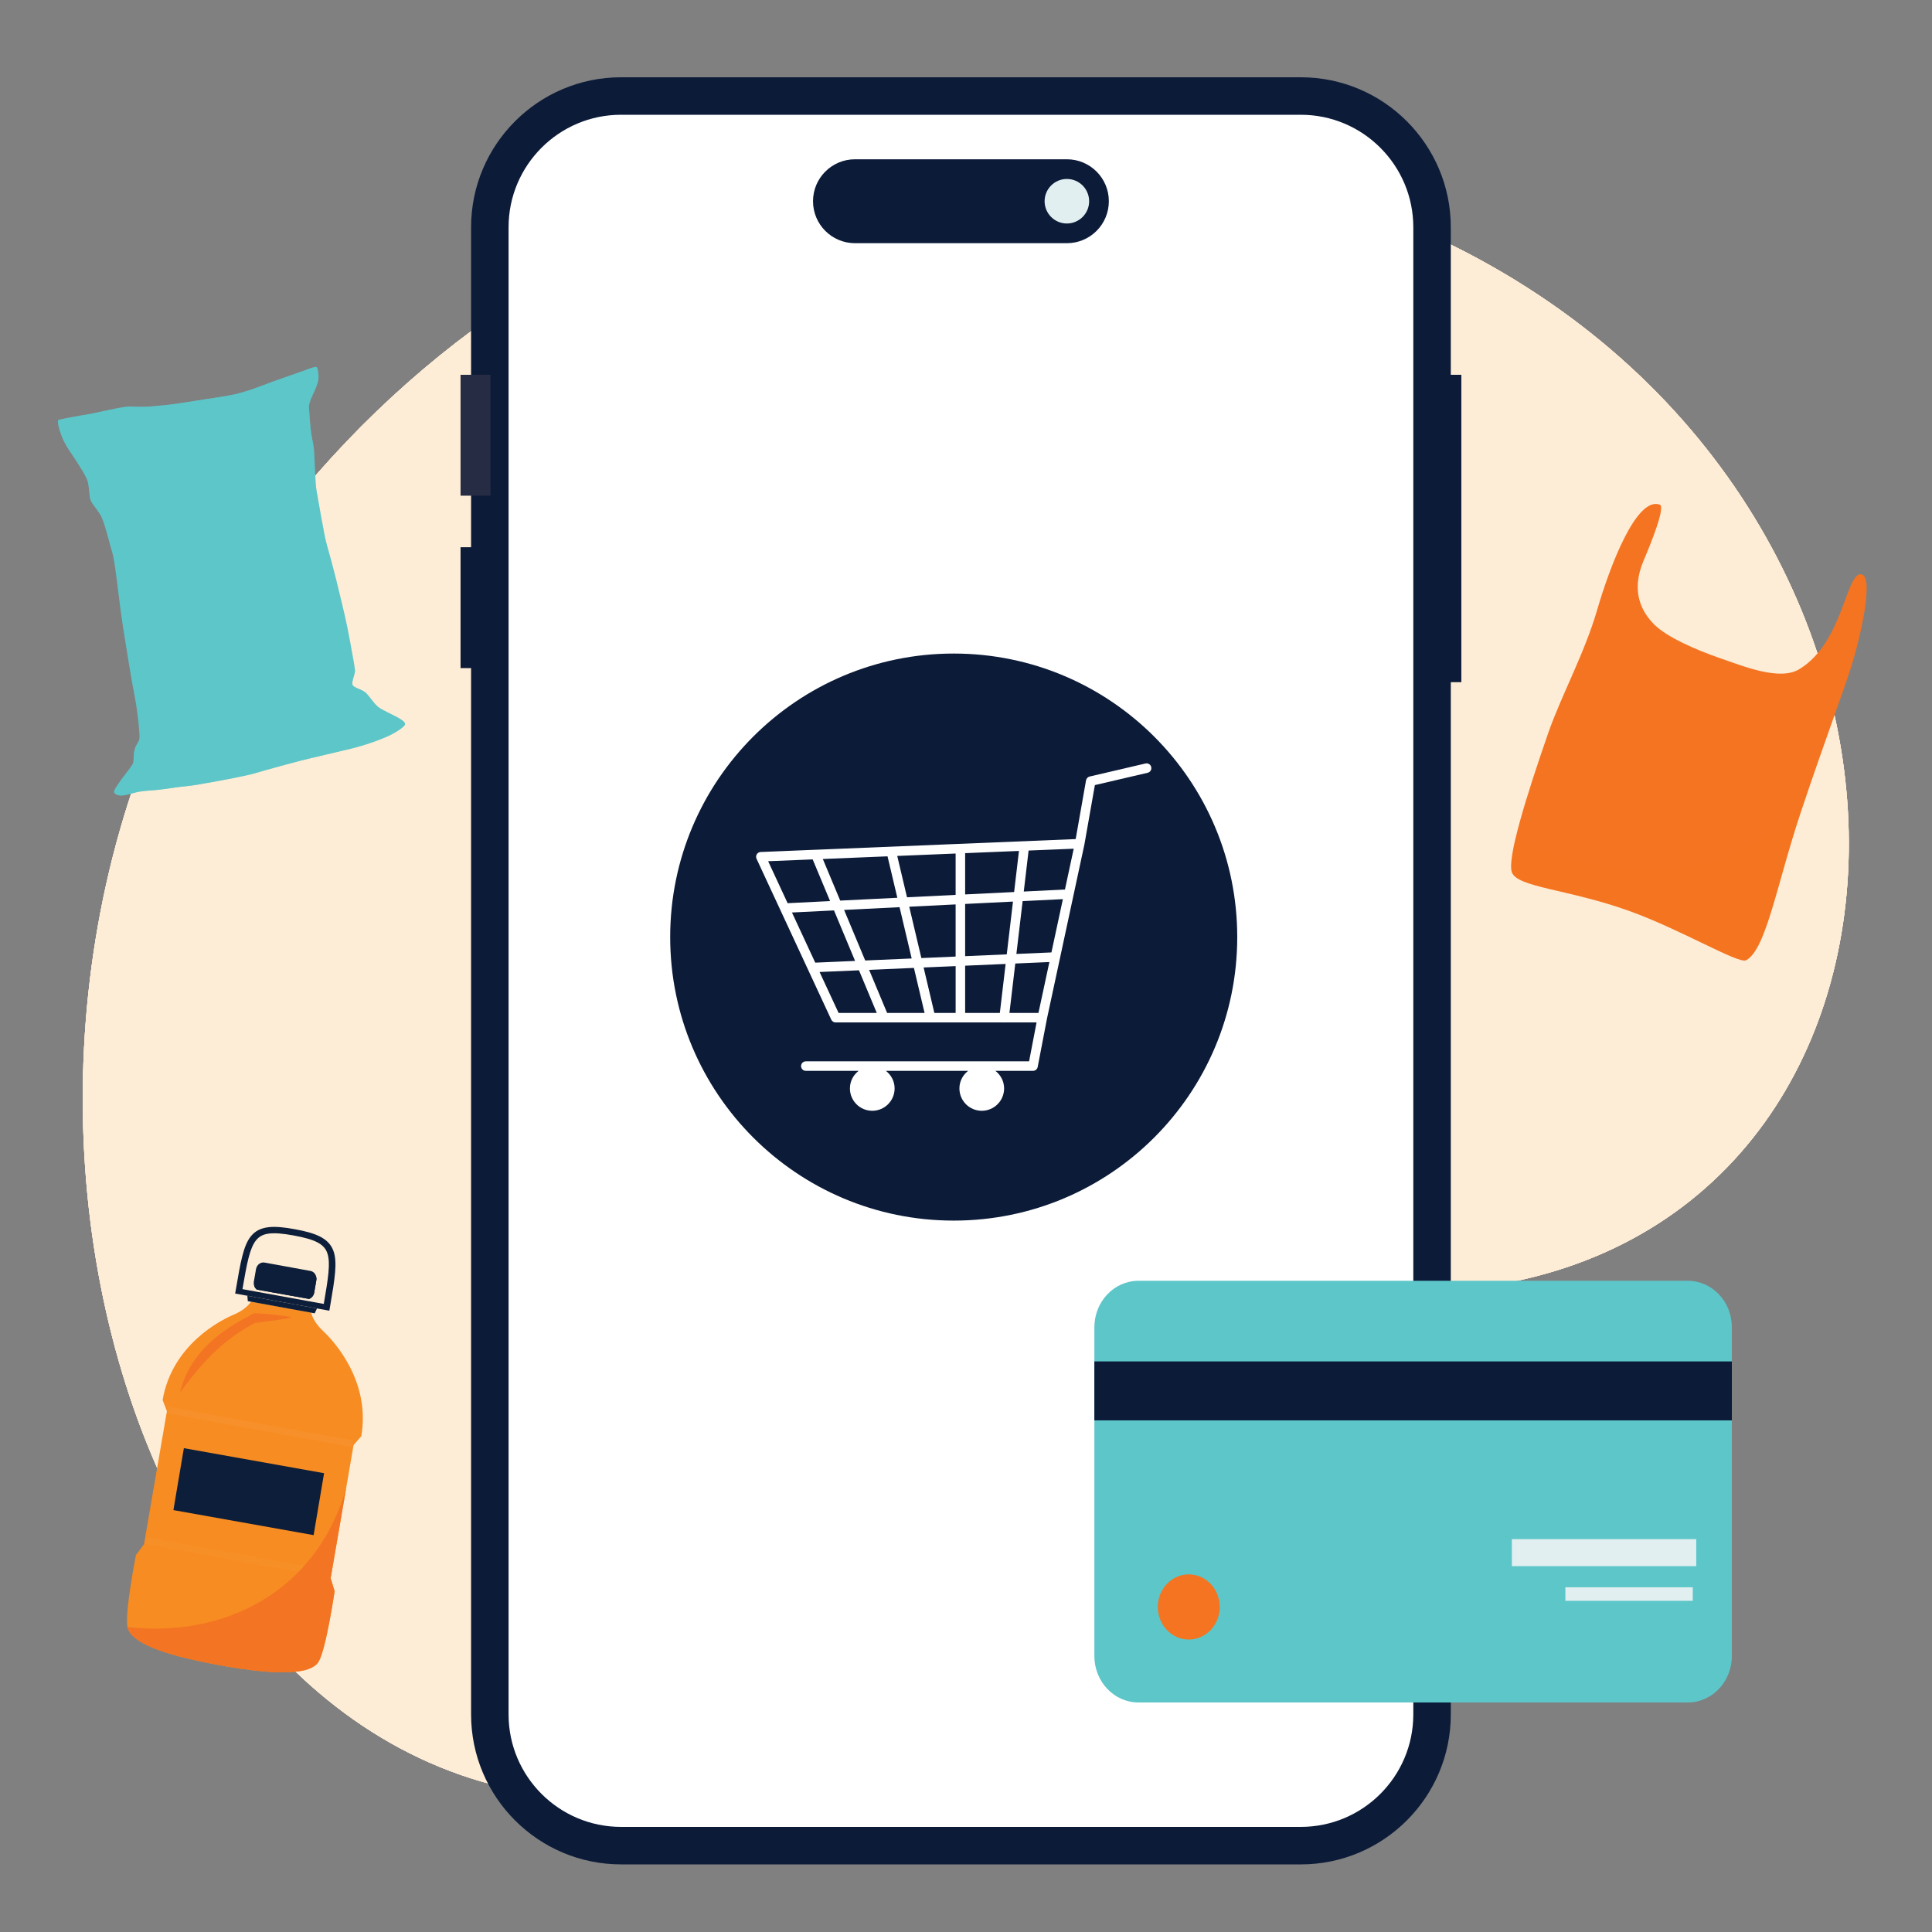 <svg width="160" height="160" viewBox="0 0 160 160" fill="none" xmlns="http://www.w3.org/2000/svg"><rect x="0" y="0" width="160" height="160" fill="#808080" stroke="none"/><g clip-path="url(#clip0_655_428)"><path d="M125.24 106.153C75.515 116.287 90.433 142.161 57.255 148.254C12.491 156.477 -8.501 89.348 19.564 47.919C41.99 14.814 80.678 4.355 114.956 17.951C163.372 37.156 164.49 98.154 125.24 106.154V106.153Z" fill="#FEEDD6"/><path d="M122.068 109.59C110.338 112.841 88.18 135.5 101.919 146.128C115.658 156.756 156.696 99.993 122.068 109.59Z" fill="#FEEDD6"/><path d="M125.24 106.153C75.515 116.287 90.433 142.161 57.255 148.254C12.491 156.477 -8.501 89.348 19.564 47.919C41.99 14.814 80.678 4.355 114.956 17.951C163.372 37.156 164.49 98.154 125.24 106.154V106.153Z" fill="#FEEDD6"/><path d="M125.24 106.153C75.515 116.287 90.433 142.161 57.255 148.254C12.491 156.477 -8.501 89.348 19.564 47.919C41.99 14.814 80.678 4.355 114.956 17.951C163.372 37.156 164.49 98.154 125.24 106.154V106.153Z" fill="#FEEDD6"/><path d="M125.24 106.153C75.515 116.287 90.433 142.161 57.255 148.254C12.491 156.477 -8.501 89.348 19.564 47.919C41.99 14.814 80.678 4.355 114.956 17.951C163.372 37.156 164.49 98.154 125.24 106.154V106.153Z" fill="#FEEDD6"/><path d="M107.732 7.952H51.43C45.43 7.952 40.566 12.817 40.566 18.817V141.984C40.566 147.984 45.43 152.848 51.43 152.848H107.732C113.732 152.848 118.596 147.984 118.596 141.984V18.817C118.596 12.817 113.732 7.952 107.732 7.952Z" fill="white"/><path d="M118.596 18.817V141.984C118.596 147.984 113.732 152.848 107.732 152.848H51.43C46.288 152.848 41.979 149.275 40.854 144.478C51.732 138.887 61.8 131.722 70.602 123.228C86.839 107.561 98.715 87.421 104.567 65.629C109.565 47.022 110.196 27.589 110.428 8.29C115.124 9.489 118.596 13.747 118.596 18.817Z" fill="white"/><path d="M107.732 154.4H51.43C44.584 154.4 39.013 148.83 39.013 141.983V18.817C39.014 11.97 44.584 6.4 51.43 6.4H107.732C114.578 6.4 120.149 11.97 120.149 18.817V141.984C120.149 148.83 114.579 154.401 107.732 154.401V154.4ZM51.43 9.504C46.296 9.504 42.118 13.681 42.118 18.816V141.983C42.118 147.118 46.296 151.295 51.43 151.295H107.732C112.866 151.295 117.044 147.118 117.044 141.983V18.817C117.044 13.682 112.866 9.505 107.732 9.505H51.43V9.504Z" fill="#0C1B38"/><path d="M121.022 31.039H118.538V56.494H121.022V31.039Z" fill="#0C1B38"/><path d="M40.624 31.039H38.141V41.05H40.624V31.039Z" fill="#262C44"/><path d="M40.624 45.319H38.141V55.329H40.624V45.319Z" fill="#0C1B38"/><path d="M88.356 13.191H70.806C68.887 13.191 67.331 14.746 67.331 16.665C67.331 18.584 68.887 20.14 70.806 20.14H88.356C90.275 20.14 91.83 18.584 91.83 16.665C91.83 14.746 90.275 13.191 88.356 13.191Z" fill="#0C1B38"/><path d="M88.354 18.509C89.372 18.509 90.198 17.683 90.198 16.665C90.198 15.647 89.372 14.821 88.354 14.821C87.336 14.821 86.51 15.647 86.51 16.665C86.51 17.683 87.336 18.509 88.354 18.509Z" fill="#E1EFF1"/><path d="M88.354 17.765C88.962 17.765 89.454 17.273 89.454 16.665C89.454 16.057 88.962 15.565 88.354 15.565C87.746 15.565 87.254 16.057 87.254 16.665C87.254 17.273 87.746 17.765 88.354 17.765Z" fill="#E1EFF1"/><path d="M82.265 17.556H71.95C71.458 17.556 71.059 17.157 71.059 16.665C71.059 16.174 71.458 15.774 71.95 15.774H82.265C82.756 15.774 83.156 16.174 83.156 16.665C83.156 17.157 82.756 17.556 82.265 17.556Z" fill="#0C1B38"/><path d="M27.712 131.773L27.384 130.699L29.28 119.68L29.921 118.942C30.71 114.358 27.622 111.038 26.773 110.243C26.144 109.655 25.876 109.114 25.765 108.709L20.786 107.802C20.547 108.144 20.114 108.556 19.328 108.887C18.264 109.334 14.256 111.361 13.467 115.946L13.823 116.866L11.926 127.885L11.259 128.776C11.259 128.776 10.308 133.59 10.56 134.749C10.813 135.907 12.96 136.954 18.173 137.903C23.231 138.824 25.752 138.628 26.376 137.629C27 136.63 27.713 131.773 27.713 131.773H27.712Z" fill="#F78C22"/><path d="M27.085 131.784L26.814 130.544L28.743 119.335L29.343 118.61C30.113 114.135 27.136 110.902 26.356 110.135C25.779 109.566 25.534 109.042 25.435 108.648L21.113 107.861C20.889 108.196 20.484 108.603 19.752 108.932C18.763 109.377 14.888 111.362 14.118 115.837L14.44 116.729L12.612 127.957L11.855 128.928C11.855 128.928 11.04 133.059 11.264 134.186C11.488 135.312 13.469 136.313 18.293 137.191C22.974 138.043 25.311 137.829 25.898 136.85C26.484 135.871 27.085 131.782 27.085 131.782L27.085 131.784Z" fill="#F78C22"/><g style="mix-blend-mode:screen" opacity="0.03"><path d="M27.254 130.625L12.018 127.85L12.108 127.324L27.345 130.099L27.254 130.625Z" fill="#FFF1CF"/></g><path d="M27.382 130.7L28.665 123.25C26.19 131.87 18.517 135.661 10.557 134.744C10.557 134.746 10.557 134.748 10.557 134.75C10.81 135.908 12.957 136.955 18.17 137.904C23.229 138.825 25.749 138.629 26.373 137.63C26.997 136.63 27.71 131.774 27.71 131.774L27.382 130.7H27.382Z" fill="#F37422"/><g style="mix-blend-mode:screen" opacity="0.05"><path d="M29.139 119.829L13.903 117.054L13.994 116.528L29.23 119.302L29.139 119.829Z" fill="#FFF1CF"/></g><path d="M24.103 109.091C24.044 108.998 21.087 108.704 20.997 108.766C20.287 109.255 15.938 110.983 14.915 115.317C17.317 111.973 19.241 110.562 21.067 109.584C21.178 109.524 24.174 109.202 24.103 109.092V109.091Z" fill="#F37422"/><path d="M26.021 107.044L26.197 106.021C26.26 105.658 26.044 105.313 25.716 105.254L21.908 104.56C21.58 104.5 21.262 104.747 21.2 105.111L21.024 106.133C20.978 106.403 21.085 106.661 21.277 106.802L25.594 107.571C25.806 107.498 25.978 107.3 26.022 107.043L26.021 107.044Z" fill="#0C1E39"/><path d="M21.277 106.802L25.594 107.571C25.806 107.498 25.978 107.3 26.022 107.043L26.198 106.021C26.211 105.948 26.212 105.878 26.203 105.808C25.27 106.238 23.69 106.611 21.054 106.495C21.098 106.619 21.176 106.727 21.277 106.802Z" fill="#0C1E39"/><path d="M20.523 107.755L20.785 107.803L25.764 108.71L26.064 108.763L26.25 108.361L20.483 107.31L20.523 107.755Z" fill="#0C1E39"/><path d="M27.617 103.605C27.23 102.515 26.102 102.105 24.407 101.796C22.712 101.487 21.516 101.476 20.786 102.372C20.149 103.153 19.919 104.54 19.525 106.837L19.475 107.126L20.483 107.309L26.251 108.36L27.274 108.546L27.352 108.092C27.731 105.892 27.948 104.535 27.618 103.604L27.617 103.605ZM26.813 107.986L25.562 107.758L21.248 106.973L20.079 106.76C20.443 104.65 20.675 103.364 21.213 102.706C21.713 102.092 22.525 101.99 24.317 102.316C26.11 102.643 26.84 103.023 27.104 103.769C27.39 104.574 27.177 105.868 26.813 107.986Z" fill="#0C1E39"/><path d="M25.972 127.133L14.361 125.06L15.227 119.931L26.838 122.004L25.972 127.133Z" fill="#0C1E39"/><g style="mix-blend-mode:screen" opacity="0.03"><path d="M21.277 106.802L21.248 106.973L25.561 107.758L25.593 107.571L21.277 106.802Z" fill="#FFF1CF"/></g><path d="M137.455 41.789C137.939 41.963 136.785 44.857 136.116 46.426C135.025 48.991 135.965 50.692 137.003 51.724C138.057 52.771 140.425 53.806 142.413 54.495C144.401 55.184 147.384 56.405 149.008 55.42C152.595 53.244 152.862 47.568 154.081 47.557C155.299 47.546 154.038 52.932 153.293 55.275C152.547 57.618 151.179 61.171 149.168 67.164C147.157 73.158 146.28 78.613 144.611 79.522C143.991 79.86 139.245 76.991 134.918 75.437C129.877 73.626 125.646 73.496 125.207 72.234C124.805 71.079 126.39 65.966 128.215 60.713C129.291 57.617 131.218 54.124 132.266 50.522C133.313 46.921 135.513 41.094 137.454 41.79L137.455 41.789Z" fill="#F47421"/><path d="M148.287 67.138C148.639 66.266 154.983 49.851 154.054 48.69C153.521 48.523 152.802 53.055 149.914 56.193C147.783 58.508 137.171 53.988 135.458 51.811C135.003 51.233 134.734 50.232 134.812 49.187C134.896 47.933 135.307 46.81 135.908 45.169C136.515 43.571 137.189 42.486 137.052 42.396C136.551 42.068 135.412 43.633 134.948 44.562C133.816 46.898 132.57 50.829 131.984 53.17C130.737 58.647 126.058 70.678 126.498 71.749C126.959 72.873 130.794 72.885 135.329 74.66C140.434 76.659 143.313 78.164 144.267 77.911C145.387 77.614 146.446 71.689 148.287 67.138V67.138Z" fill="#F47421"/><path opacity="0.15" d="M149.168 67.164C149.339 66.654 149.505 66.164 149.666 65.69C145.292 73.49 133.144 73.23 125.504 69.454C125.185 70.805 125.056 71.799 125.206 72.233C125.646 73.495 129.877 73.626 134.917 75.436C139.245 76.99 143.991 79.859 144.611 79.522C146.28 78.612 147.157 73.156 149.168 67.164Z" fill="#F47421"/><path d="M33.55 59.951C33.55 59.951 33.55 59.955 33.55 59.956C33.56 60.136 32.914 60.598 32.198 60.935C31.96 61.047 31.66 61.172 31.326 61.297C30.651 61.552 29.84 61.811 29.141 61.984C28.098 62.242 25.765 62.771 24.855 63.007C24.164 63.185 22.948 63.51 21.996 63.781C21.695 63.867 21.42 63.947 21.198 64.016C20.803 64.137 20.03 64.302 19.206 64.463C18.092 64.681 16.884 64.891 16.4 64.975C15.559 65.121 15.266 65.108 14.537 65.212C13.807 65.317 13.776 65.334 13.008 65.418C12.239 65.502 11.801 65.457 10.952 65.703C10.199 65.92 9.867 65.917 9.639 65.798C9.61 65.783 9.583 65.766 9.556 65.748C9.487 65.699 9.452 65.65 9.446 65.589C9.431 65.447 9.582 65.245 9.843 64.848C9.983 64.633 10.178 64.38 10.37 64.133C10.685 63.729 10.991 63.341 11.033 63.17C11.101 62.895 11.02 62.623 11.145 62.105C11.272 61.586 11.518 61.499 11.556 61.109C11.571 60.949 11.539 60.485 11.48 59.929C11.396 59.132 11.261 58.145 11.144 57.597C10.945 56.669 10.401 53.288 10.185 51.9C9.968 50.511 9.678 47.971 9.553 47.118C9.429 46.267 9.339 45.846 9.213 45.451C9.088 45.055 8.903 44.274 8.699 43.618C8.495 42.962 8.398 42.722 8.043 42.231C7.78 41.867 7.603 41.676 7.504 41.412C7.47 41.321 7.445 41.221 7.43 41.102C7.372 40.641 7.367 40.213 7.25 39.828C7.149 39.495 6.7 38.749 6.248 38.068C6.177 37.96 6.106 37.854 6.035 37.752C5.522 37 5.285 36.599 5.081 36.054C4.878 35.507 4.735 34.873 4.824 34.796C4.911 34.719 6.499 34.437 7.321 34.302C8.142 34.166 10.182 33.648 10.736 33.669C10.767 33.669 10.797 33.671 10.827 33.672C11.356 33.692 11.932 33.718 12.709 33.645C13.53 33.567 14.227 33.501 14.848 33.401C15.54 33.288 16.939 33.084 18.184 32.882C18.447 32.839 18.702 32.797 18.943 32.755C20.326 32.517 21.731 31.911 22.568 31.609C23.406 31.305 24.499 30.94 25.007 30.754C25.138 30.706 25.277 30.654 25.414 30.604C25.805 30.462 26.168 30.341 26.228 30.408C26.309 30.498 26.457 31.192 26.322 31.637C26.186 32.083 26.083 32.313 25.883 32.727C25.681 33.14 25.547 33.562 25.584 33.814C25.621 34.067 25.631 34.602 25.721 35.48C25.755 35.813 25.797 36.059 25.84 36.277C25.91 36.632 25.98 36.914 26.013 37.383C26.065 38.141 26.096 40.038 26.218 40.659C26.339 41.281 26.831 44.306 27.067 45.119C27.303 45.932 27.6 47.033 27.837 47.992C28.073 48.952 28.549 50.886 28.77 51.987C28.915 52.711 29.135 53.879 29.272 54.683C29.343 55.102 29.393 55.423 29.398 55.529C29.413 55.838 29.093 56.456 29.196 56.718C29.298 56.98 30.019 57.074 30.356 57.435C30.481 57.569 30.596 57.716 30.711 57.863C30.907 58.116 31.099 58.368 31.323 58.546C31.345 58.564 31.369 58.582 31.395 58.6C31.787 58.875 32.588 59.219 32.947 59.424C32.973 59.439 32.997 59.454 33.022 59.468C33.354 59.662 33.525 59.791 33.546 59.956L33.55 59.951Z" fill="#5DC6C9"/><g style="mix-blend-mode:multiply" opacity="0.1"><path d="M32.95 59.42C32.568 59.201 31.681 58.824 31.326 58.542C30.971 58.26 30.697 57.792 30.36 57.431C30.022 57.07 29.302 56.975 29.2 56.713C29.098 56.452 29.416 55.834 29.402 55.525C29.387 55.216 28.994 53.085 28.774 51.983C28.553 50.881 28.077 48.947 27.841 47.988C27.604 47.028 27.307 45.928 27.071 45.115C26.836 44.302 26.343 41.277 26.222 40.655C26.101 40.033 26.07 38.136 26.017 37.379C25.965 36.621 25.814 36.353 25.725 35.475C25.636 34.598 25.625 34.063 25.588 33.81C25.551 33.557 25.686 33.136 25.887 32.722C26.087 32.309 26.191 32.079 26.326 31.634C26.462 31.189 26.314 30.496 26.233 30.405C26.152 30.314 25.519 30.566 25.011 30.752C24.504 30.938 23.41 31.303 22.572 31.606C21.735 31.909 20.33 32.514 18.947 32.753C17.564 32.991 15.69 33.263 14.852 33.398C14.232 33.499 13.535 33.565 12.713 33.643C11.891 33.72 11.294 33.686 10.741 33.666C10.187 33.646 8.147 34.164 7.325 34.299C6.504 34.435 4.916 34.717 4.828 34.793C4.74 34.87 4.882 35.505 5.086 36.051C5.289 36.598 5.526 36.998 6.039 37.749C6.553 38.501 7.136 39.441 7.253 39.825C7.37 40.211 7.376 40.638 7.434 41.1C7.492 41.561 7.692 41.739 8.046 42.23C8.399 42.721 8.497 42.96 8.701 43.616C8.906 44.273 9.09 45.054 9.216 45.449C9.341 45.845 9.431 46.265 9.556 47.117C9.681 47.969 9.97 50.51 10.187 51.898C10.404 53.286 10.947 56.666 11.146 57.596C11.345 58.524 11.598 60.717 11.559 61.106C11.521 61.496 11.273 61.584 11.148 62.102C11.022 62.621 11.103 62.893 11.035 63.167C10.967 63.443 10.215 64.28 9.845 64.845C9.474 65.41 9.325 65.581 9.558 65.745C9.789 65.909 10.104 65.946 10.954 65.701C11.803 65.455 12.241 65.5 13.009 65.416C13.778 65.333 13.809 65.314 14.538 65.21C15.268 65.105 15.559 65.118 16.402 64.972C17.244 64.827 20.271 64.3 21.199 64.014C22.127 63.729 23.948 63.24 24.858 63.005C25.767 62.769 28.101 62.24 29.144 61.983C30.188 61.724 31.479 61.274 32.201 60.935C32.922 60.595 33.574 60.127 33.552 59.951C33.529 59.775 33.335 59.639 32.953 59.42H32.95ZM23.241 39.819C23.194 40.612 22.919 41.375 22.826 42.164C22.688 43.349 22.965 44.543 23.296 45.69C24.132 48.588 25.334 51.4 25.748 54.387C25.835 55.02 25.883 55.688 25.632 56.276C25.324 56.996 24.623 57.465 23.924 57.819C22.801 58.386 21.585 58.767 20.339 58.939C20.024 58.983 19.614 59.117 19.634 59.434C19.652 59.714 20.003 59.827 20.284 59.847C21.614 59.942 22.935 59.58 24.193 59.136C24.431 59.051 24.685 58.962 24.932 59.017C25.121 59.058 25.282 59.179 25.458 59.256C25.845 59.424 26.286 59.38 26.702 59.449C27.118 59.517 27.57 59.782 27.594 60.202C27.602 60.336 27.563 60.469 27.506 60.591C27.288 61.058 26.812 61.363 26.316 61.504C25.82 61.644 25.297 61.644 24.781 61.653C21.868 61.703 18.96 62.084 16.13 62.783C15.757 62.876 15.378 62.974 14.995 62.942C14.611 62.91 14.218 62.719 14.053 62.373C13.869 61.989 14.017 61.505 14.328 61.215C14.638 60.925 15.075 60.806 15.5 60.79C15.759 60.78 16.114 60.722 16.119 60.463C16.121 60.371 16.069 60.285 16.003 60.221C15.642 59.865 15.037 60.076 14.538 59.984C13.899 59.867 13.48 59.256 13.216 58.662C12.316 56.639 12.408 54.376 12.171 52.219C12.071 51.308 11.928 50.51 11.992 49.595C12.066 48.518 12.093 47.425 11.986 46.349C11.87 45.195 11.582 44.048 10.987 43.044C10.715 42.585 10.368 42.075 10.527 41.566C10.65 41.175 11.034 40.932 11.257 40.589C11.587 40.081 11.499 39.342 11.06 38.926C10.752 38.634 10.265 38.429 10.239 38.005C10.211 37.553 10.736 37.29 11.177 37.188C12.345 36.916 13.556 36.901 14.742 36.727C16.017 36.54 17.263 36.169 18.432 35.628C18.813 35.451 19.201 35.252 19.622 35.235C20.042 35.219 20.507 35.447 20.607 35.855C20.671 36.116 20.577 36.395 20.639 36.657C20.799 37.343 21.751 37.375 22.358 37.733C23.042 38.137 23.288 39.026 23.241 39.819Z" fill="#5DC6C9"/></g><g style="mix-blend-mode:multiply" opacity="0.2"><path d="M32.95 59.42C32.568 59.201 31.681 58.824 31.326 58.542C30.971 58.26 30.697 57.792 30.36 57.431C30.022 57.07 29.302 56.975 29.2 56.713C29.098 56.452 29.416 55.834 29.402 55.525C29.387 55.216 28.994 53.085 28.774 51.983C28.553 50.881 28.077 48.947 27.841 47.988C27.604 47.028 27.307 45.928 27.071 45.115C26.836 44.302 26.343 41.277 26.222 40.655C26.101 40.033 26.07 38.136 26.017 37.379C25.965 36.621 25.814 36.353 25.725 35.475C25.636 34.598 25.625 34.063 25.588 33.81C25.551 33.557 25.686 33.136 25.887 32.722C26.087 32.309 26.191 32.079 26.326 31.634C26.462 31.189 26.314 30.496 26.233 30.405C26.152 30.314 25.519 30.566 25.011 30.752C24.504 30.938 23.41 31.303 22.572 31.606C21.735 31.909 20.33 32.514 18.947 32.753C17.564 32.991 15.69 33.263 14.852 33.398C14.232 33.499 13.535 33.565 12.713 33.643C11.891 33.72 11.294 33.686 10.741 33.666C10.187 33.646 8.147 34.164 7.325 34.299C6.504 34.435 4.916 34.717 4.828 34.793C4.74 34.87 4.882 35.505 5.086 36.051C5.289 36.598 5.526 36.998 6.039 37.749C6.553 38.501 7.136 39.441 7.253 39.825C7.37 40.211 7.376 40.638 7.434 41.1C7.492 41.561 7.692 41.739 8.046 42.23C8.399 42.721 8.497 42.96 8.701 43.616C8.906 44.273 9.09 45.054 9.216 45.449C9.341 45.845 9.431 46.265 9.556 47.117C9.681 47.969 9.97 50.51 10.187 51.898C10.404 53.286 10.947 56.666 11.146 57.596C11.345 58.524 11.598 60.717 11.559 61.106C11.521 61.496 11.273 61.584 11.148 62.102C11.022 62.621 11.103 62.893 11.035 63.167C10.967 63.443 10.215 64.28 9.845 64.845C9.474 65.41 9.325 65.581 9.558 65.745C9.789 65.909 10.104 65.946 10.954 65.701C11.803 65.455 12.241 65.5 13.009 65.416C13.778 65.333 13.809 65.314 14.538 65.21C15.268 65.105 15.559 65.118 16.402 64.972C17.244 64.827 20.271 64.3 21.199 64.014C22.127 63.729 23.948 63.24 24.858 63.005C25.767 62.769 28.101 62.24 29.144 61.983C30.188 61.724 31.479 61.274 32.201 60.935C32.922 60.595 33.574 60.127 33.552 59.951C33.529 59.775 33.335 59.639 32.953 59.42H32.95ZM31.369 60.861C30.61 61.241 29.776 61.447 28.946 61.625C23.471 62.802 17.785 62.93 12.398 64.462C11.765 64.642 11.112 64.844 10.46 64.749C10.927 64.221 11.492 63.779 12.116 63.453C12.387 63.311 12.723 63.087 12.642 62.791C12.323 62.786 11.954 62.66 11.87 62.352C11.768 61.98 12.156 61.66 12.514 61.519C12.886 61.372 13.33 61.248 13.468 60.865C13.482 60.826 13.487 60.783 13.477 60.743C13.436 60.592 13.233 60.598 13.081 60.598C12.619 60.597 12.211 60.256 11.996 59.847C11.78 59.438 11.72 58.967 11.663 58.508C11.536 57.479 11.408 56.449 11.281 55.42C11.214 54.876 11.231 53.987 11.315 53.444C11.707 50.9 11.357 48.245 10.315 45.891C10.046 45.285 9.732 44.694 9.564 44.053C9.388 43.385 9.362 42.642 8.941 42.093C8.721 41.806 8.41 41.602 8.175 41.326C7.94 41.051 7.787 40.649 7.956 40.33C8.291 39.696 9.567 39.859 9.617 39.144C9.009 39.128 8.354 39.097 7.873 38.723C7.64 38.541 7.469 38.293 7.301 38.05C6.757 37.254 6.211 36.458 5.667 35.662C8.135 35.41 10.602 35.156 13.071 34.904C14.089 34.799 15.11 34.695 16.116 34.505C17.078 34.325 18.024 34.067 18.966 33.799C20.828 33.27 22.678 32.699 24.515 32.088C24.872 32.735 24.701 33.626 24.131 34.096C23.667 34.478 22.927 34.697 22.875 35.295C23.386 35.632 24.176 34.873 24.614 35.456C24.656 35.512 24.689 35.575 24.713 35.642C24.935 36.245 25.031 36.893 24.997 37.535C24.958 38.261 24.754 38.971 24.701 39.697C24.606 41.001 25.004 42.285 25.378 43.537C26.296 46.606 27.102 49.708 27.795 52.835C27.955 53.556 28.109 54.298 27.986 55.026C27.824 55.99 27.57 57.14 26.66 57.496C26.41 57.594 26.139 57.639 25.905 57.77C25.803 57.827 25.708 57.907 25.638 58.002C25.506 58.179 25.633 58.429 25.853 58.428C26.392 58.427 26.931 58.331 27.438 58.145C27.747 58.033 28.048 57.885 28.372 57.826C28.696 57.767 29.061 57.81 29.302 58.033C29.529 58.244 29.615 58.582 29.864 58.765C30.185 59.002 30.782 59.025 30.692 59.496C30.661 59.662 30.543 59.795 30.392 59.867C30.314 59.904 30.233 59.974 30.169 60.058C30.021 60.254 30.186 60.531 30.429 60.497L31.38 60.364C31.462 60.352 31.546 60.382 31.597 60.446C31.72 60.602 31.533 60.779 31.371 60.861H31.369Z" fill="#5DC6C9"/></g><g style="mix-blend-mode:multiply" opacity="0.2"><path d="M26.325 31.632C26.19 32.077 26.086 32.308 25.886 32.721C25.684 33.135 25.55 33.556 25.587 33.809C25.624 34.062 25.634 34.597 25.724 35.474C25.758 35.808 25.801 36.053 25.844 36.272C25.724 36.234 25.614 36.169 25.527 36.077C25.347 35.885 25.278 35.619 25.179 35.376C25.081 35.133 24.922 34.882 24.668 34.815C24.329 34.727 23.939 34.999 23.636 34.823C23.796 34.623 24.051 34.533 24.284 34.427C24.547 34.306 24.8 34.148 24.987 33.925C25.174 33.703 25.29 33.41 25.253 33.122C25.242 33.033 25.216 32.944 25.227 32.854C25.244 32.682 25.382 32.551 25.489 32.415C25.724 32.114 25.828 31.714 25.771 31.337C25.729 31.064 25.603 30.804 25.418 30.6C25.809 30.457 26.172 30.336 26.232 30.404C26.313 30.494 26.462 31.187 26.326 31.633L26.325 31.632Z" fill="#5DC6C9"/></g><g style="mix-blend-mode:multiply" opacity="0.2"><path d="M30.713 57.859C30.385 57.892 30.049 57.834 29.752 57.692C29.584 57.612 29.429 57.505 29.253 57.447C28.891 57.326 28.494 57.419 28.134 57.544C27.773 57.67 27.415 57.83 27.033 57.843C26.98 57.845 26.908 57.826 26.91 57.772C26.91 57.751 26.925 57.734 26.938 57.718C27.071 57.564 27.267 57.484 27.446 57.386C27.973 57.096 28.376 56.625 28.723 56.134C28.833 55.978 28.94 55.818 29.004 55.637C29.117 55.325 29.11 54.95 29.274 54.678C29.346 55.098 29.396 55.419 29.401 55.525C29.415 55.834 29.096 56.452 29.199 56.713C29.3 56.975 30.021 57.069 30.359 57.431C30.483 57.564 30.599 57.712 30.713 57.859Z" fill="#5DC6C9"/></g><g style="mix-blend-mode:multiply" opacity="0.2"><path d="M33.025 59.464C32.926 59.472 32.826 59.477 32.734 59.501C32.535 59.55 32.356 59.642 32.163 59.706C31.812 59.821 31.475 59.995 31.117 60.08C30.919 60.127 30.636 60.204 30.695 59.911C30.727 59.751 30.877 59.699 31.002 59.61C31.192 59.475 31.424 59.281 31.551 59.085C31.644 58.939 31.605 58.821 31.501 58.697C31.485 58.677 31.439 58.639 31.398 58.596C31.789 58.871 32.59 59.215 32.949 59.42C32.975 59.434 33 59.449 33.024 59.464H33.025Z" fill="#5DC6C9"/></g><g style="mix-blend-mode:multiply" opacity="0.2"><path d="M31.326 61.296C30.651 61.55 29.84 61.809 29.141 61.982C28.098 62.24 25.765 62.769 24.855 63.005C24.164 63.183 22.948 63.508 21.996 63.779C23.05 63.395 24.119 63.048 25.197 62.735C26.257 62.428 27.326 62.153 28.401 61.904C28.944 61.779 29.488 61.661 30.033 61.548C30.445 61.463 30.897 61.318 31.326 61.296Z" fill="#5DC6C9"/></g><g style="mix-blend-mode:multiply" opacity="0.2"><path d="M19.206 64.461C18.091 64.679 16.884 64.889 16.399 64.973C15.558 65.118 15.265 65.106 14.536 65.21C13.806 65.315 13.775 65.332 13.007 65.417C12.238 65.5 11.8 65.455 10.951 65.701C10.198 65.918 9.866 65.915 9.638 65.796C9.775 65.782 9.91 65.751 10.039 65.708C10.377 65.597 10.689 65.417 11.018 65.281C12.506 64.669 14.193 65.014 15.799 64.917C16.418 64.88 17.032 64.776 17.638 64.644C18.153 64.531 18.692 64.4 19.206 64.462L19.206 64.461Z" fill="#5DC6C9"/></g><g style="mix-blend-mode:multiply" opacity="0.2"><path d="M33.549 59.955C33.559 60.136 32.914 60.597 32.198 60.934C31.96 61.046 31.659 61.171 31.326 61.296C30.651 61.551 29.84 61.81 29.141 61.983C28.098 62.241 25.765 62.77 24.855 63.005C24.164 63.184 22.948 63.509 21.996 63.78C21.695 63.866 21.42 63.946 21.197 64.015C20.803 64.136 20.03 64.301 19.206 64.462C18.092 64.68 16.884 64.89 16.4 64.974C15.558 65.119 15.266 65.107 14.536 65.211C13.807 65.316 13.776 65.333 13.008 65.417C12.239 65.501 11.801 65.456 10.952 65.702C10.199 65.919 9.867 65.916 9.639 65.797C9.61 65.782 9.583 65.765 9.556 65.747C9.487 65.698 9.451 65.649 9.446 65.588C11.202 65.721 12.919 64.996 14.652 64.616C16.76 64.153 18.956 64.195 21.058 63.701C22.341 63.4 23.571 62.902 24.843 62.553C26.551 62.084 28.323 61.887 30.04 61.449C31.275 61.134 32.507 60.674 33.549 59.957V59.955Z" fill="#5DC6C9"/></g><g style="mix-blend-mode:multiply" opacity="0.2"><path d="M12.688 61.001C12.699 61.062 12.662 61.119 12.62 61.163C12.362 61.435 11.89 61.452 11.692 61.77C11.638 61.857 11.612 61.958 11.593 62.059C11.549 62.31 11.573 62.612 11.782 62.758C11.87 62.82 11.992 62.856 12.029 62.957C12.056 63.028 12.029 63.111 11.98 63.169C11.932 63.227 11.864 63.267 11.799 63.304C11.322 63.58 10.847 63.855 10.37 64.13C10.685 63.726 10.991 63.338 11.033 63.167C11.101 62.892 11.02 62.621 11.145 62.102C11.272 61.584 11.518 61.496 11.556 61.106C11.571 60.946 11.539 60.482 11.48 59.927C11.5 59.985 11.519 60.042 11.539 60.1C11.622 60.35 11.722 60.622 11.95 60.754C12.096 60.839 12.27 60.851 12.437 60.862C12.54 60.869 12.67 60.899 12.687 61L12.688 61.001Z" fill="#5DC6C9"/></g><g style="mix-blend-mode:multiply" opacity="0.2"><path d="M8.792 39.344C8.798 39.377 8.786 39.409 8.77 39.439C8.704 39.562 8.577 39.642 8.448 39.697C8.319 39.753 8.181 39.791 8.06 39.861C7.808 40.005 7.642 40.29 7.642 40.58C7.642 40.713 7.673 40.846 7.668 40.979C7.663 41.134 7.604 41.288 7.508 41.41C7.473 41.319 7.449 41.218 7.434 41.1C7.375 40.638 7.37 40.211 7.253 39.825C7.152 39.492 6.704 38.747 6.252 38.065C6.396 38.094 6.537 38.189 6.651 38.261C6.879 38.406 7.101 38.564 7.316 38.728C7.496 38.865 7.669 39.014 7.867 39.123C8.065 39.233 8.295 39.302 8.518 39.267C8.57 39.259 8.623 39.244 8.676 39.251C8.729 39.257 8.783 39.291 8.792 39.344Z" fill="#5DC6C9"/></g><g style="mix-blend-mode:multiply" opacity="0.1"><path d="M18.731 49.458C18.599 49.625 18.463 49.881 18.621 50.025C18.672 50.071 18.742 50.089 18.811 50.098C19.278 50.163 19.728 49.91 20.111 49.635C20.861 49.097 21.527 48.428 21.985 47.625C22.442 46.824 22.68 45.883 22.571 44.967C22.509 44.441 22.134 43.82 21.655 44.381C21.25 44.854 20.982 45.536 20.699 46.086C20.105 47.243 19.544 48.432 18.732 49.457L18.731 49.458Z" fill="#5DC6C9"/></g><g style="mix-blend-mode:multiply" opacity="0.1"><path d="M15.988 39.558C16.973 39.183 17.867 38.607 18.742 38.019C18.856 37.942 18.976 37.863 19.113 37.848C19.25 37.833 19.407 37.908 19.434 38.043C19.456 38.143 19.402 38.242 19.349 38.328C18.662 39.422 17.473 40.097 16.274 40.578C15.841 40.751 15.395 40.907 14.931 40.958C14.059 41.054 13.178 40.769 12.428 40.314C12.095 40.112 12.214 39.675 12.6 39.621C12.86 39.584 13.056 39.822 13.288 39.9C14.102 40.173 15.221 39.851 15.988 39.559V39.558Z" fill="#5DC6C9"/></g><g style="mix-blend-mode:screen" opacity="0.03"><path d="M12.227 43.69C12.155 43.502 12.075 43.305 12.101 43.104C12.129 42.88 12.283 42.691 12.454 42.541C13.252 41.835 14.397 41.74 15.441 41.52C16.386 41.321 17.304 40.995 18.162 40.552C18.555 40.35 18.942 40.12 19.373 40.027C19.805 39.935 20.302 40.005 20.601 40.33C20.939 40.697 20.928 41.267 20.802 41.751C20.471 43.03 19.523 44.055 18.993 45.265C18.566 46.245 18.4 47.367 17.713 48.186C17.067 48.956 16.061 49.36 15.155 49.733C14.456 50.022 13.736 50.286 13.326 49.471C12.948 48.719 13.075 47.723 12.994 46.911C12.884 45.809 12.626 44.722 12.228 43.689L12.227 43.69Z" fill="#5DC6C9"/></g><g style="mix-blend-mode:screen" opacity="0.03"><path d="M20.841 49.928C20.285 50.427 19.795 51.008 19.171 51.418C18.413 51.917 17.507 52.133 16.673 52.494C15.74 52.898 14.84 53.553 14.507 54.513C14.218 55.343 14.398 56.256 14.594 57.114C14.655 57.386 14.723 57.665 14.888 57.889C15.291 58.431 16.085 58.445 16.758 58.387C18.664 58.223 20.599 57.894 22.282 56.985C22.976 56.61 23.66 56.084 23.886 55.327C24.008 54.917 23.982 54.48 23.955 54.053C23.9 53.154 23.811 52.268 23.686 51.377C23.608 50.821 23.694 50.273 23.643 49.72C23.501 48.189 21.447 49.386 20.84 49.928H20.841Z" fill="#5DC6C9"/></g><g style="mix-blend-mode:screen" opacity="0.05"><path d="M13.489 45.092C13.533 45.155 13.579 45.217 13.64 45.264C13.734 45.335 13.857 45.361 13.975 45.35C14.306 45.322 14.562 45.023 14.65 44.703C14.864 43.924 14.694 42.283 13.561 42.467C12.171 42.693 12.98 44.376 13.488 45.092H13.489Z" fill="#5DC6C9"/></g><g style="mix-blend-mode:multiply" opacity="0.2"><path d="M18.188 32.877C16.22 33.506 14.158 33.839 12.092 33.86C11.769 33.863 11.443 33.858 11.134 33.77C11.034 33.741 10.932 33.704 10.83 33.669C11.358 33.689 11.934 33.715 12.711 33.642C13.533 33.563 14.23 33.498 14.851 33.398C15.543 33.285 16.942 33.08 18.187 32.878L18.188 32.877Z" fill="#5DC6C9"/></g><g style="mix-blend-mode:screen" opacity="0.05"><path d="M14.934 55.508C14.939 55.714 14.984 55.929 15.119 56.086C15.382 56.393 15.9 56.355 16.213 56.099C16.526 55.843 16.673 55.437 16.763 55.043C16.829 54.753 16.868 54.455 16.961 54.172C17.025 53.978 17.275 53.667 17.256 53.466C17.224 53.13 16.867 53.165 16.601 53.222C15.656 53.426 14.911 54.574 14.934 55.506V55.508Z" fill="#5DC6C9"/></g><path d="M78.983 101.085C91.95 101.085 102.463 90.572 102.463 77.605C102.463 64.637 91.95 54.124 78.983 54.124C66.015 54.124 55.502 64.637 55.502 77.605C55.502 90.572 66.015 101.085 78.983 101.085Z" fill="#0C1B38"/><path d="M95.339 63.523C95.29 63.31 95.081 63.181 94.866 63.229L90.239 64.309C90.086 64.345 89.968 64.469 89.941 64.624L89.083 69.489L67.571 70.372C67.565 70.372 67.559 70.372 67.553 70.372L62.995 70.559C62.864 70.564 62.743 70.635 62.675 70.747C62.607 70.86 62.599 70.999 62.654 71.12L68.844 84.446C68.908 84.585 69.047 84.674 69.201 84.674H73.195C73.199 84.674 73.204 84.678 73.208 84.678C73.215 84.678 73.221 84.675 73.227 84.674H77.048C77.055 84.674 77.063 84.678 77.07 84.678C77.081 84.678 77.092 84.675 77.103 84.674H79.519C79.526 84.674 79.532 84.678 79.539 84.678C79.546 84.678 79.551 84.675 79.558 84.674H83.108C83.108 84.674 83.11 84.674 83.111 84.674C83.127 84.676 83.142 84.677 83.157 84.677C83.165 84.677 83.171 84.674 83.178 84.673H85.844L85.225 87.895H66.735C66.517 87.895 66.341 88.071 66.341 88.289C66.341 88.507 66.517 88.683 66.735 88.683H71.108C70.672 89.021 70.387 89.545 70.387 90.139C70.387 91.161 71.215 91.99 72.237 91.99C73.259 91.99 74.088 91.161 74.088 90.139C74.088 89.545 73.802 89.021 73.366 88.683H80.176C79.74 89.021 79.455 89.545 79.455 90.139C79.455 91.161 80.283 91.99 81.305 91.99C82.327 91.99 83.156 91.161 83.156 90.139C83.156 89.545 82.87 89.021 82.434 88.683H85.549C85.737 88.683 85.9 88.549 85.936 88.364L86.707 84.354L89.802 69.953C89.802 69.953 89.802 69.948 89.802 69.946C89.802 69.943 89.805 69.941 89.805 69.938L90.673 65.018L95.046 63.997C95.258 63.948 95.39 63.735 95.34 63.524L95.339 63.523ZM86 83.886H83.598L84.082 79.794L86.906 79.672L86.001 83.886H86ZM77.379 83.886L76.49 80.123L79.142 80.009V83.886H77.38H77.379ZM73.466 83.886L71.977 80.319L75.687 80.158L76.569 83.886H73.466ZM67.518 79.728L65.587 75.569L69.068 75.397L70.814 79.58L67.544 79.721C67.535 79.721 67.528 79.726 67.519 79.728H67.518ZM69.904 75.356L74.498 75.129L75.502 79.377L71.653 79.543L69.904 75.356ZM73.502 70.918L74.314 74.35L69.582 74.583L68.143 71.138L73.502 70.918ZM75.115 74.31L74.305 70.885L79.141 70.686V74.111L75.115 74.309V74.31ZM79.141 74.9V79.219L76.304 79.342L75.299 75.09L79.141 74.9ZM79.929 79.975L83.282 79.83L82.803 83.886H79.929V79.974V79.975ZM87.075 78.876L84.173 79.001L84.69 74.627L88.024 74.463L87.075 78.877V78.876ZM83.375 79.036L79.929 79.185V74.861L83.891 74.665L83.375 79.036ZM79.929 74.073V70.654L84.386 70.471L83.985 73.873L79.929 74.073ZM67.303 71.173L68.744 74.624L65.228 74.798L63.614 71.323L67.303 71.172V71.173ZM67.874 80.497L71.137 80.356L72.611 83.887H69.449L67.874 80.497ZM88.195 73.665L84.784 73.834L85.184 70.439L88.921 70.286L88.195 73.666V73.665Z" fill="white"/><path d="M90.631 109.915V137.146C90.631 139.27 92.267 140.992 94.285 140.992H139.77C141.788 140.992 143.424 139.271 143.424 137.146V109.91C143.424 107.788 141.79 106.069 139.775 106.069H94.286C92.267 106.069 90.632 107.791 90.632 109.916L90.631 109.915Z" fill="#5DC6C9"/><path d="M143.424 112.746H90.63V117.63H143.424V112.746Z" fill="#0C1B38"/><path d="M125.206 129.703H140.476V127.464H125.206V129.703Z" fill="#E1EFF1"/><path d="M129.639 132.572H140.188V131.452H129.639V132.572Z" fill="#E1EFF1"/><path d="M98.449 135.78C99.865 135.78 101.013 134.572 101.013 133.081C101.013 131.59 99.865 130.382 98.449 130.382C97.033 130.382 95.885 131.59 95.885 133.081C95.885 134.572 97.033 135.78 98.449 135.78Z" fill="#F47421"/></g><defs><clipPath id="clip0_655_428"><rect width="149.788" height="148" fill="white" transform="translate(4.8 6.4)"/></clipPath></defs></svg>